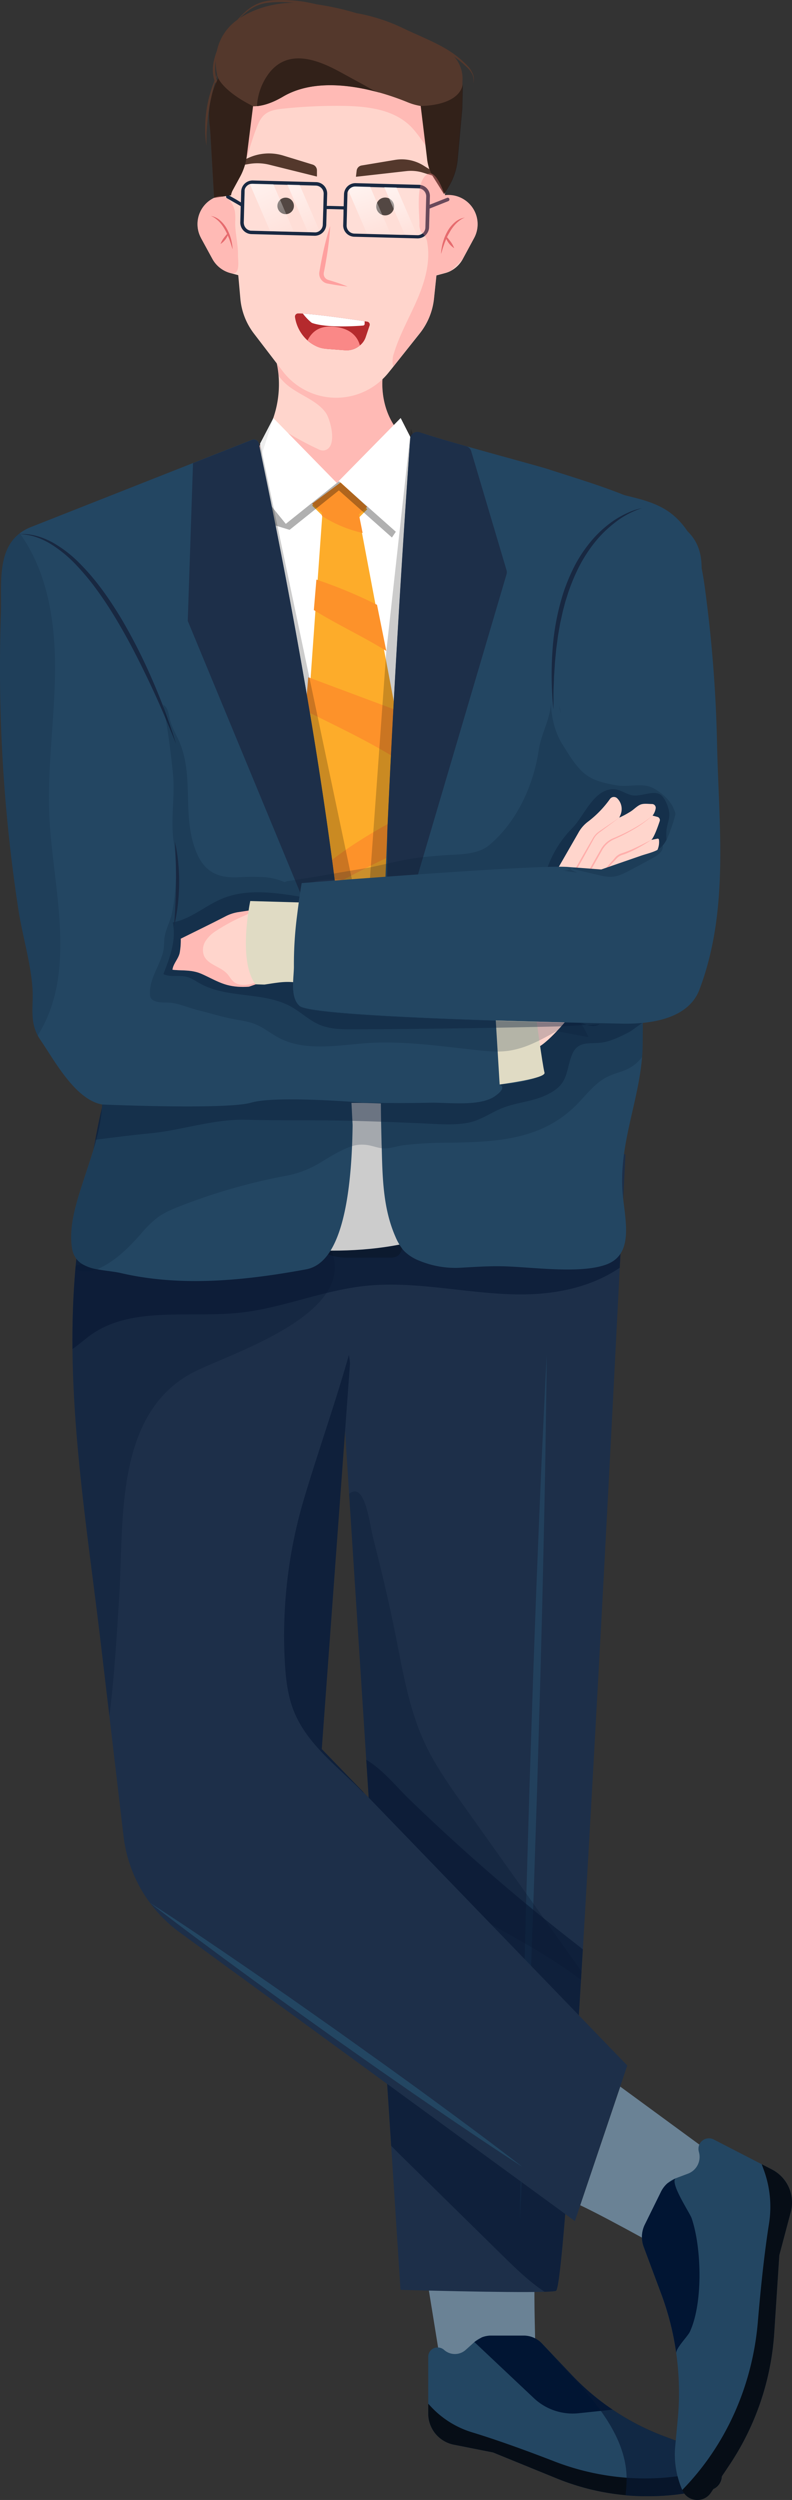 <svg xmlns="http://www.w3.org/2000/svg" xmlns:xlink="http://www.w3.org/1999/xlink" viewBox="0 0 479.48 1513.42"><rect x="0" y="0" width="479.48" height="1513.42" fill="#333333" stroke="none"/><defs><linearGradient id="a" x1="261.18" y1="110.87" x2="249.94" y2="147.67" gradientTransform="matrix(-1, 0, 0, 1, 479.48, 0)" gradientUnits="userSpaceOnUse"><stop offset="0" stop-color="#fff"/><stop offset="1" stop-color="#fff" stop-opacity="0"/></linearGradient><linearGradient id="b" x1="241.84" y1="111.7" x2="230.74" y2="148.09" xlink:href="#a"/><linearGradient id="c" x1="325.02" y1="104.94" x2="303.63" y2="149.14" xlink:href="#a"/><linearGradient id="d" x1="305.05" y1="106.61" x2="285.78" y2="146.44" xlink:href="#a"/></defs><path d="M324.48,1372.07c-2.11,2.62,0,60.39,0,60.39H267.06l-14.43-89.28Z" fill="#6a8295"/><path d="M259.25,1426.61v34.78A19.21,19.21,0,0,0,275,1480l23.49,4.65,38.44,15.68c.91.38,1.83.74,2.75,1.09l2.22.84,2.61.93,2.56.85,2.43.77c.92.28,1.84.55,2.77.81.75.21,1.5.43,2.27.62,1.86.51,3.74,1,5.63,1.38.85.2,1.68.37,2.53.55s1.66.34,2.5.49l.65.12,2.08.37q3,.49,6,.87l2.11.25,2.68.28,1.71.15c1.14.09,2.27.17,3.41.23l1.71.09c.86,0,1.73.08,2.6.1h.66c.49,0,1,0,1.48,0a146.18,146.18,0,0,0,21.09-1.21l6.46-.85,11.34-1.48A8.84,8.84,0,0,0,437,1499a8.42,8.42,0,0,0-2.05-5.49,46.09,46.09,0,0,0-9.79-8.69,47.17,47.17,0,0,0-9.45-4.8l-13.47-5.06a148.92,148.92,0,0,1-31.32-16.14,146.85,146.85,0,0,1-24.76-21l-14-14.82-4.12-4.37a14.7,14.7,0,0,0-4.07-3,15.15,15.15,0,0,0-6.91-1.66H297.32a15.14,15.14,0,0,0-5.64,1.09,14.36,14.36,0,0,0-4.5,2.78l-5.29,4.76a9.8,9.8,0,0,1-13,0,5.7,5.7,0,0,0-3.64-1.49H265A5.61,5.61,0,0,0,259.25,1426.61Z" fill="#234662"/><path d="M287.18,1417.8l15.55,14.66,20.62,19.44a34.24,34.24,0,0,0,27,9l13.35-1.4,7.17-.75a146.85,146.85,0,0,1-24.76-21l-14-14.82-4.12-4.37a14.7,14.7,0,0,0-4.07-3,15.15,15.15,0,0,0-6.91-1.66H297.32a15.14,15.14,0,0,0-5.64,1.09Z" fill="#011533"/><path d="M259.25,1455.15v6.24A19.21,19.21,0,0,0,275,1480l23.49,4.65,38.44,15.68c.91.38,1.83.74,2.75,1.09l2.22.84,2.61.93,2.56.85,2.43.77c.92.28,1.84.55,2.77.81.75.21,1.5.43,2.27.62,1.86.51,3.74,1,5.63,1.38.85.2,1.68.37,2.53.55s1.66.34,2.5.49l.65.12,2.08.37q3,.49,6,.87l2.11.25,2.68.28,1.71.15c1.14.09,2.27.17,3.41.23l1.71.09c.86,0,1.73.08,2.6.1h.66c.49,0,1,0,1.48,0a146.18,146.18,0,0,0,21.09-1.21l6.46-.85,11.34-1.48A8.84,8.84,0,0,0,437,1499a8.42,8.42,0,0,0-2.05-5.49c-1.09.34-2.16.67-3.23,1-2.53.74-5.08,1.41-7.63,2a147.83,147.83,0,0,1-44.74,3.44,152.69,152.69,0,0,1-43.7-9.87c-23.75-9.2-39.76-14.55-49.75-17.59a56.49,56.49,0,0,1-24.4-14.94Z" fill="#060d16"/><path d="M196.32,671.55l3,46.33,4.1,63.54,5.49,85.08v0l2.44,37.78,10.39,161,1.48,22.91,1.26,19.51,9.92,153.81,2.43,37.49,5.63,87.21s65.33,1.87,87.24,1.18c3.86-.13,6.37-.32,6.94-.63,1.31-.71,3.24-17.93,5.56-46.5,2.4-29.74,5.24-71.78,8.24-120.29q.66-10.5,1.3-21.37c.12-1.72.22-3.44.32-5.18.26-4.41.53-8.88.8-13.38,8.38-140.34,17.52-317.14,22.35-412.56.78-15.52,1.45-28.89,2-39.59.93-18.5,1.45-29.06,1.45-29.06L222.91,675.53Z" fill="#1d2f49"/><g opacity="0.76"><path d="M331,820.19l-.86,16.37-.77,16.38-1.54,32.76q-1.43,32.76-2.71,65.52c-.89,21.84-1.61,43.69-2.42,65.54l-2.16,65.54-1.91,65.55c-.55,21.85-1.19,43.7-1.65,65.56s-.95,43.71-1.36,65.56l-.49,32.79-.24,16.4-.16,16.4.86-16.38.77-16.38,1.55-32.76q1.42-32.76,2.71-65.52c.89-21.84,1.61-43.69,2.42-65.53l2.15-65.55,1.91-65.55c.55-21.85,1.18-43.7,1.64-65.56s1-43.7,1.36-65.56l.5-32.79.24-16.4Z" fill="#234662"/></g><path d="M149,280.05s24.73,78.3,52.85,79.36c38,1.41,80.49-71.92,62.12-82.65a7.58,7.58,0,0,0-1.25-.6c-30.72-11.74-31.73-38-31.18-46.59.11-1.75.28-2.76.28-2.76a264,264,0,0,0-30.47-15.34c-1-.41-2-.79-2.92-1.17a97.42,97.42,0,0,0-11.82-3.84c-12.7-3.12-22.31-1.43-19.14,12.88a1.42,1.42,0,0,0,0,.2h0q.07.3.12.6c.14.62.25,1.25.37,1.86.32,1.88.57,3.7.71,5.5a1.37,1.37,0,0,1,0,.19,62.57,62.57,0,0,1-4,27.5,75,75,0,0,1-11.53,20.09A49.55,49.55,0,0,1,149,280.05Z" fill="#ffd5cc"/><path d="M153.23,275.29a38.57,38.57,0,0,0,5.22,6.1c8.24,7.94,18.16,13.89,28,19.79,7,4.22,14.34,8.56,22.49,9.51a39.05,39.05,0,0,0,12.74-.81,62.29,62.29,0,0,0,36.45-23A39.88,39.88,0,0,0,264,276.76a7.58,7.58,0,0,0-1.25-.6c-30.72-11.74-31.73-38-31.18-46.59.11-1.75.28-2.76.28-2.76a264,264,0,0,0-30.47-15.34c-1-.41-2-.79-2.92-1.17l-2.35.66-.18.06q-2.65.76-5.29,1.59c-6.35,2-13.64,3.78-19.53,6.95a10.18,10.18,0,0,0-2.52,1.79c-.13.12-.61-.9-1-1.8q.07.3.12.6c.14.62.25,1.25.37,1.86.32,1.88.57,3.7.71,5.5a1.37,1.37,0,0,1,0,.19,30.92,30.92,0,0,0,2.86,3.31c7.38,7.67,19.84,10.57,25.66,19,2.78,4,7.45,21.3-1.24,22.7a6,6,0,0,1-3.36-.78,176.93,176.93,0,0,1-22.21-12.24,27.38,27.38,0,0,1-5.66-4.48A75,75,0,0,1,153.23,275.29Z" fill="#ff888a" opacity="0.35"/><path d="M43.88,816.67c.22,24.12,1.94,48.18,4.35,72.24,3.55,35.41,8.65,70.78,12.83,106.23L66.24,1039l8.53,72.4a84.28,84.28,0,0,0,33.77,58.23l125.85,91.94,107.8,78.75,5.85,4.28,3.24-9.61,24.19-71.84,4.29-12.74L350.43,1220l-53.25-55.16-74-76.62-3.26-3.38-25.15-26,14.1-192.25,3-41.4,3.38-45.94,4.47-60.92,1.85-25.19,1.05-14.34.23-3.21.58-7.83v-.24H63c-.17,0-.4.41-.66,1.17-.2.55-.42,1.29-.66,2.21-1,3.93-2.49,10.95-4,19.11-.37,2-.76,4.14-1.15,6.28-2.17,11.91-4.41,25.12-6,34.52-1.08,6.49-1.82,11.17-2,12.38q-1.38,9.45-2.32,18.87c-.14,1.42-.28,2.86-.41,4.29-.07.74-.13,1.47-.2,2.2C44.23,784.59,43.73,800.64,43.88,816.67Z" fill="#1d2f49"/><path d="M43.88,816.67c3.29-2.28,6.48-5,9.5-7.36C78.26,790.2,113.5,798,144.71,794.74c20-2.07,39.11-9,58.7-13.32,4-.87,7.91-1.63,11.9-2.23,1.69-.26,3.38-.48,5.09-.67,29.53-3.28,59.14,4,88.83,5,21.34.77,43.52-2.47,62.07-13.57,1.33-.79,2.63-1.62,3.9-2.47.78-15.52,1.45-28.89,2-39.59l-.23-.11c-10.67-5.07-22.9-5.29-34.7-5.53-40.78-.83-81.66-3-122.47-4q-10.25-.25-20.47-.39c-40.43-.52-80.76.51-120.87,5.55-9.59,1.21-19.42,2.72-27.9,7.32-1.08,6.49-1.82,11.17-2,12.38q-1.38,9.45-2.32,18.87c-.22,2.16-.42,4.33-.61,6.49C44.23,784.59,43.73,800.64,43.88,816.67Z" fill="#081a35" opacity="0.65"/><path d="M43.88,816.67c.22,24.12,1.94,48.18,4.35,72.24,3.55,35.41,8.65,70.78,12.83,106.23L66.24,1039c3-24.35,4.48-48.93,6-73.43C75,920,69.26,853.88,118.89,829.83c25-12.12,105-37.44,78.56-79-21.23-33.39-114.35,4.5-143.22,12.86-2.78.81-5.63,1.65-8.42,2.59-.07.74-.13,1.47-.2,2.2C44.23,784.59,43.73,800.64,43.88,816.67Z" fill="#081a35" opacity="0.3"/><path d="M165.5,253.09l38.42,39.3,38.65-39.33L251,269.61l9.07-6s70.56,452,19.08,477.57-117,12.66-117,12.66l-4.69-485.32Z" fill="#fff"/><polygon points="178.75 539.81 186.94 556.76 191.5 566.24 220.41 626.1 260.29 540.67 258.26 529.92 254.18 508.32 249.05 481.08 242 443.73 234.49 403.89 228.72 373.3 219.72 325.62 217.39 313.27 221.06 309.57 222.34 308.3 206.19 292.07 188.96 306.06 191.16 308.22 195.1 312.09 194.95 314.14 191.92 356.36 190.47 376.54 187.28 421.11 185.68 443.24 178.75 539.81" fill="#fdac2a"/><path d="M191.08,306.9l3.92,3.51-.16,1.88a76.56,76.56,0,0,0,24.7,10.35l-2.26-11.26L221,308l1.28-1.17-16.06-14.74-17.3,12.87Z" fill="#fd922a"/><path d="M190,369.3c14.14,8.81,29.54,15.9,43.86,24.75l-5.61-27.91a284.15,284.15,0,0,0-36.7-15.28Z" fill="#fd922a"/><path d="M184.91,430.24c21.48,10.69,43.21,20.8,63.15,34.24l-6.85-34.08L186.62,410Z" fill="#fd922a"/><path d="M185.58,533.92l4.52,8.63A603.12,603.12,0,0,1,257,509l-4-19.7C228.93,501.35,205.07,514.89,185.58,533.92Z" fill="#fd922a"/><g opacity="0.31"><polygon points="173.03 317.13 203.92 292.39 205.22 291.35 206.44 292.45 239.64 321.91 237.28 325.4 220.04 310.1 205.16 296.87 190 309.01 175.32 320.76 161.5 316.53 158.67 299.45 173.03 317.13"/></g><g opacity="0.2"><path d="M248.79,259.37,233.9,394.05,221.17,570.9,157.46,268.53,125.58,448.25q19.7,97.93,39.4,195.87,6.65,33,13.28,66c4.63,23,2.41,51.38,32.65,51.25L236,761.3a8.25,8.25,0,0,0,4.75-1,7.63,7.63,0,0,0,2.43-3.54c4.53-10.79,5-22.8,5-34.5q.06-18.39-1-36.74c-.82-14.28-1.72-24.54,7.58-35.32,4-4.6,19.37-18.53,19.3-25l-3.4-300.32Z"/></g><path d="M230.53,648.22q-.06,14.89.17,29.79.12,6.54.29,13.07c0,1.25.07,2.5.11,3.76.47,18.22.82,36.73,8.24,53.7a33.71,33.71,0,0,0,4.29,7.56,15.71,15.71,0,0,0,1.42,1.61,26.9,26.9,0,0,0,9,5.57,56.82,56.82,0,0,0,24.75,4.17c8.34-.45,15.79-1,24.2-.89,17.57.17,47.89,5,64.24-1.12,17.2-6.48,10.85-28,9.66-43.75-2.17-28.72,9.64-54.42,11.82-81.83.18-2.25.29-4.52.33-6.79.12-8,.09-15.79.21-23.53.21-16.23,1-32.18,4.85-49,.07-.28.13-.58.2-.86s.1-.4.15-.6a8.16,8.16,0,0,1,.26-1,24,24,0,0,1,.56-2.37.64.64,0,0,1,0-.09c1.85-7.25,3.9-14.42,5.77-21.66.33-1.25.65-2.49.93-3.67.21-.8.41-1.59.58-2.35.05-.17.09-.35.13-.52,3.49-14.22,10.66-26.21,13.36-40.55A475.42,475.42,0,0,0,423,429.72c1.37-21.48-1.79-42.44-.07-63.72,1.4-17.49,6.32-34.26-9.33-46.71-22.07-17.57-55.4-26.64-81.82-35.29-4-1.33-26.59-7.4-47.18-13.21-10.85-3.06-21.14-6-27.87-8.22a6.55,6.55,0,0,0-8.55,5.77c-1.2,17-3.95,56.86-6.93,106.84-1.13,19-2.29,39.37-3.41,60.55q-1.77,33.47-3.29,66.95-1.92,43-3.07,85.95-.47,18.43-.72,36.85Q230.57,636.85,230.53,648.22Z" fill="#234662"/><path d="M234.15,593.48l1.28-4.35,71.23-241.49a4.38,4.38,0,0,0,0-2.46l-21.41-72.1a4.38,4.38,0,0,0-3-2.94c-11.5-3.25-22.13-6.37-28.2-8.45a4.33,4.33,0,0,0-5.71,3.8c-1.08,15.09-4,56.68-7.15,109.7-1.12,18.95-2.29,39.36-3.4,60.54q-1.77,33.48-3.29,66.95c-.16,41.4-.29,74.63-.34,86.3C234.16,591.91,234.15,593.48,234.15,593.48Z" fill="#1d2f49"/><path d="M.37,431.23q.29,10.17.78,20.31a964,964,0,0,0,10,99.17c2.39,15.56,7.39,31.71,8.5,47.35.73,10.41-1.8,19.45,3.19,28.81a26.93,26.93,0,0,0,1.51,2.51C30,637.6,37.5,651,46.69,659.86c4.54,4.38,9.47,7.66,14.78,8.7l.34.05c0,.75-.07,1.48-.12,2.23a101.06,101.06,0,0,1-3.37,19c-.56,2.14-1.18,4.28-1.82,6.39-1.68,5.53-3.54,11-5.3,16.4-4.24,13.12-9.87,29-7.58,43a14.07,14.07,0,0,0,2.6,6.41,12.77,12.77,0,0,0,3.36,3.08,25.83,25.83,0,0,0,9.35,3.3c4.78.92,10,1.27,14.51,2.32,36.43,8.43,75.32,4.45,112-2.34,5.14-1,9.49-4,13.12-9,.51-.7,1-1.44,1.49-2.22.14-.22.27-.43.4-.66.43-.7.84-1.44,1.24-2.21,4.5-8.63,7.61-20.89,9.51-36.17.92-7.39,1.56-15.48,1.93-24.2.06-1.44.11-2.88.16-4.36.08-2.76.15-5.6.18-8.49l-.13-2.56-.23-4.41-.33-6.47h.8c3.23,0,6.55,0,9.94.12,2.33.06,4.7.13,7.09.22,5.36.18,10.84.43,16.39.64,17,.65,34.61,1,50.63-1.34a108.61,108.61,0,0,0,13.5-2.8l-.53-8.73,0-.39-1.1-18.15-.08-1.28L308.53,622l-.22-3.77,0-.27-.42-6.9-.32-5.35L297,605l-23.18-1.53-29-1.9-12.63-.82-1.06-.07-14.13-.9c-2.48-.16-5.12-.2-7.83-.24l-.71-13.81-.14-2.6c-1.51-15.4-3.32-31.4-5.39-47.88-.1-.74-.19-1.49-.28-2.23l-.09-.66-.48-3.78c-.35-2.68-.7-5.38-1.06-8.08-3.82-28.64-8.36-58.53-13.44-89-.26-1.51-.51-3-.77-4.54q-.54-3.29-1.11-6.58c-.55-3.26-1.12-6.53-1.68-9.8q-3.51-20.28-7.3-40.72-4-21.85-8.33-43.69l-1.59-8.09c-.76-3.83-1.53-7.67-2.29-11.49h0q-2.44-12.15-4.94-24.19-.68-3.3-1.36-6.59l-.45-2.16c-.09-.45-.19-.89-.28-1.34l-.39-1.86-.09-.41c-.1-.52-.21-1-.32-1.54a4.1,4.1,0,0,0-.16-.53,2.73,2.73,0,0,0-.25-.48,2.53,2.53,0,0,0-.31-.42l-.19-.19-.19-.17a3.3,3.3,0,0,0-.9-.5h0a4.07,4.07,0,0,0-.5-.13,3.18,3.18,0,0,0-1.66.17l-35.68,14.07L18.89,319A28.47,28.47,0,0,0,12,322.82C-2.09,333.54,1.14,354.56.56,371.57Q-.46,401.39.37,431.23Z" fill="#234662"/><path d="M43.62,755.59a14.07,14.07,0,0,0,2.6,6.41c-.21,2.16-.42,4.33-.61,6.5a18.79,18.79,0,0,0,13.32-.12c10.69-4.75,18.8-12.84,26.4-21.45A65.45,65.45,0,0,1,95.45,737c4.11-3,8.86-5,13.59-6.83a356.56,356.56,0,0,1,63-18.17,61,61,0,0,0,21.58-8c5.92-3.56,12.82-8,19.47-10.13a19.28,19.28,0,0,1,3.11-.74,22.34,22.34,0,0,1,5.42-.06c3.57.36,7.33,2.06,10.84,2.15,3.78.1,8-1.42,11.75-1.93a229,229,0,0,1,27-1.51c28.4-.41,56.29-1.4,77.61-22.76,6.09-6.1,11.32-13.47,19.08-17.24,4-1.95,8.46-2.81,12.43-4.81a23.74,23.74,0,0,0,8.39-7.12c.18-2.25.29-4.52.33-6.79.08-4.74.09-9.4.11-14,0-.9,0-1.81,0-2.72,0-2.26.05-4.53.08-6.78l-.93-.36c-5.53-1.86-11.56-.89-17.32.1a158.92,158.92,0,0,0-19.09,4.1A59.36,59.36,0,0,0,340.52,618c-5.95,3.22-11.15,7.65-16.78,11.4-.49.33-1,.65-1.46,1l7.38,19c-3.81,3.59-12.55,5.44-19.09,6.37-4.57.64-8.08.82-8.08.82s5,1.52-2.79,7c-9.21,6.5-28.61,3.74-39.38,4q-18.39.39-36.82,0l-4-.07s-52.46-4.41-67.37,0c-14.18,4.19-83,1.45-89.8,1.16l-.54,0c0,.75-.06,1.48-.12,2.23-1,3.93-2.49,10.95-4,19.11-.37,2-.76,4.14-1.15,6.28-1.68,5.53-3.54,11-5.29,16.4C47,725.75,41.33,741.61,43.62,755.59Z" fill="#081a35" opacity="0.2"/><g opacity="0.07"><polygon points="165.5 253.09 157.47 268.53 157.96 276.72 165.5 253.09"/></g><path d="M351.28,1335c9.21,4.32,25.13,12.89,37.37,19.6,9.61,5.27,17,9.4,17,9.4l11.74-23.84,16.76-34-10.69-7.83-47.95-35.15Z" fill="#6a8295"/><path d="M389.72,1360.25l10.59,28.37a172,172,0,0,1,10,76l-1.21,12.85-.32,3.39a53.61,53.61,0,0,0,4.22,26.47,10.49,10.49,0,0,0,1.32,2.24,9.87,9.87,0,0,0,16.05-.62l11.21-16.72a162.89,162.89,0,0,0,27.13-80l3.06-47,6.93-26.12a22.43,22.43,0,0,0-11.21-25.68L432,1295.14a6.32,6.32,0,0,0-9.15,5.71,6.71,6.71,0,0,0,.26,1.85,10.84,10.84,0,0,1-6.49,13.13l-7.48,2.82a16,16,0,0,0-5.07,3.07,16.35,16.35,0,0,0-3.91,5.12l-9.79,19.87A17.1,17.1,0,0,0,389.72,1360.25Z" fill="#234662"/><path d="M409.15,1318.65c-4,2.43,8.48,21,9.55,24.16,6.1,17.77,7,51.46-1.06,68.8-1.26,2.72-8.64,10.05-8.23,13a170.38,170.38,0,0,0-9.11-36l-10.58-28.37a17.1,17.1,0,0,1,.67-13.54l9.79-19.88a16.69,16.69,0,0,1,3.91-5.11Z" fill="#011533"/><path d="M461.14,1310.15l6.37,3.29a22.44,22.44,0,0,1,11.21,25.69l-6.92,26.11-3.07,47a162.89,162.89,0,0,1-27.13,80L430.39,1509a9.9,9.9,0,0,1-17.37-1.61c.88-.92,1.75-1.83,2.61-2.75,25.1-26.9,40.08-62.06,43.18-99.12,2.41-28.78,4.89-47.72,6.75-59.38a64.79,64.79,0,0,0-3.13-32.45Z" fill="#060d16"/><path d="M210.5,585.8a3.09,3.09,0,0,1-2.15-2.63c-9.11-93-29.29-208.23-51.65-314.6a3.09,3.09,0,0,0-4.17-2.25l-35.68,14.07-3.18,95.48,86.81,209.78Z" fill="#1d2f49"/><path d="M106.64,450.48a362.88,362.88,0,0,0-14.47-39,332.11,332.11,0,0,0-18.82-37.11C66.18,362.53,58.2,351,48.28,341.1a73.52,73.52,0,0,0-16.57-12.77c-6.14-3.3-13.1-5.48-20-5a35.36,35.36,0,0,1,10.12,1.81A44.54,44.54,0,0,1,31,329.51a77.8,77.8,0,0,1,15.69,13.11,150.8,150.8,0,0,1,13,15.94c4,5.59,7.73,11.37,11.24,17.29s6.86,11.94,10,18,6.23,12.3,9.19,18.53S96,425,98.7,431.32,104.09,444.05,106.64,450.48Z" fill="#182841"/><path d="M57.65,690l.68-.11c10.41-1.3,21.47-2.76,32.2-3.76,19.58-1.85,38.52-8.77,58.34-8.26,21.46.57,43,.08,64.44.65l9.37.27c10.48.32,21.72.76,32.49,1.23,9.09.4,18.3,1.32,27.35-.17,8.82-1.44,15.29-7,23.59-9.82,10.35-3.47,20.37-3.53,29.87-10.14,8-5.59,7-13.27,10.34-21.46,3.83-9.38,12-5.82,19.78-7.58,5.18-1.17,10-3.58,14.7-6,1.59-.83,5.14-3.66,8.33-5.74,2-1.31,3.92-2.32,5.07-2.32l-5.05-.4-37.25-2.94h0l-5.16-.41L321.8,629.15l.48,1.22,7.38,19c-3.81,3.59-12.55,5.44-19.09,6.37-4.57.64-8.08.82-8.08.82s5,1.52-2.79,7c-9.21,6.5-28.61,3.74-39.38,4q-18.39.39-36.82,0l-4-.07s-52.46-4.41-67.37,0c-14.18,4.19-83,1.45-89.8,1.16l-.54,0c0,.75-.06,1.48-.12,2.23C60.64,674.77,59.2,681.79,57.65,690Z" fill="#081a35" opacity="0.36"/><path d="M346.73,613s-13.68,17.71-21.68,21.35-1.9-31.41-1.9-31.41Z" fill="#ffd5cc"/><path d="M299.7,610.46l2.79,46.06c11.31-1.57,28-4.38,27.16-7.19-1.21-4.24-5.58-37-5.58-37Z" fill="#e0dbc4"/><path d="M90.8,602a4.8,4.8,0,0,0,.46,2.09,4.25,4.25,0,0,0,2,1.74c2.72,1.29,5.88,1,8.89,1.13l.89.06c5.71.54,11.28,3.17,16.84,4.52,7.4,1.81,14.58,4.14,22.11,5.5,4.38.8,8.83,1.44,12.94,3.15a41.2,41.2,0,0,1,5.86,3.13l.09.06c2.6,1.62,5.13,3.38,7.83,4.83,17.38,9.33,39.8,3.65,58.5,3,1.15,0,2.3-.07,3.45-.08,13.13-.18,26.22,1,39.3,2.48,6.12.68,12.24,1.41,18.36,2.08,3.17.34,6.36.67,9.55.81,1.13,0,2.27.08,3.41.07a48.09,48.09,0,0,0,6.34-.41c.59-.08,1.17-.17,1.75-.28a56.19,56.19,0,0,0,12.29-3.79l1.1-.48c1.26-.56,2.5-1.15,3.74-1.76,3.51-1.75,6.95-3.67,10.35-5.59l.18,0,19.21,3.6a48.52,48.52,0,0,0-3.85-7.27q-.37-.6-.78-1.2l-10-.24-3-.07-1.26,0h0l-12.38-.33-3.75-.1-12.88-.38-8.15-.26-2.69-.08c-7.87-.26-15.75-.53-23.48-.83-15.32-.6-30.06-1.27-43.11-2l-5.17-.32c-3.9-.24-7.63-.49-11.14-.75l-1.82-.14c-17.37-1.33-29.22-2.88-31.32-4.66-3.14-2.68-4-7.23-4-11.94,0-.72,0-1.44,0-2.16,0-.17,0-.34,0-.5.1-3,.37-5.84.43-8.23,0-.53,0-1,0-1.51,0-1.81,0-3.58,0-5.34a245.63,245.63,0,0,1,2-25.63c.1-.79.18-1.55.26-2.31,0,0,0,0,0,0,.19-1.83.35-3.57.58-5.21.08-.59.17-1.16.28-1.72.06-.3.11-.58.18-.87,0,0,0,0,0,0a17.85,17.85,0,0,1,.77-2.63,11,11,0,0,1,4.37-5.58,13.9,13.9,0,0,1,2.64-1.37h0a21.41,21.41,0,0,1,3-.94,41.45,41.45,0,0,1,10.5-.77c1.08,0,2.16.06,3.23.1l2.15.07.78,0h0c1.44,0,2.89.09,4.34.12h0q5.38.13,10.78.14,4.67,0,9.34-.06h1.14c3.3-.06,6.61-.16,9.91-.3,2.57-.11,5.21-.06,7.84,0,2.22,0,4.43,0,6.58-.08l.5,0c4.62-.31,9.2-2,13.78-3.08.6-.15,1.19-.28,1.79-.39a142,142,0,0,1,16.66-2.07l.51,0,1.42-.08c14.29-.79,28.69.23,43,1.41l8.19.68a76.51,76.51,0,0,0,8.15.36h0c1.09,0,2.18-.12,3.25-.26.54-.07,1.07-.16,1.61-.28h0l.26-.05h0a19.69,19.69,0,0,0,2.25-.61,24,24,0,0,0,3.68-1.61c2-1,3.92-2.27,5.88-3.38h0a24.27,24.27,0,0,1,8-3.27,24.82,24.82,0,0,1,6-.14h0a49.56,49.56,0,0,0,7.4.28,21.7,21.7,0,0,0,3.76-.62h0a16.15,16.15,0,0,0,1.82-.6h0a17.37,17.37,0,0,0,6.92-4.68,19.21,19.21,0,0,0,3.14-4.67c2.95-6.12,3.71-11.82,2.38-16.92h0c-1.41-5.46-5.2-10.24-11.24-14.13a18.07,18.07,0,0,0-4.64-2.29c-6.16-1.82-13.1.45-19.49-.66-6.74-1.17-14-2.57-19.49-7s-9.76-11.83-13.52-17.77c-4.76-7.51-6.93-17.29-7-26.08.11,9.72-5.95,19.6-7.36,29.32-3.12,21.46-13.33,43.85-30.19,57.85a19.25,19.25,0,0,1-5.23,3c-5.47,2.19-12.05,2.46-18.05,2.76-1.59.08-3.14.16-4.62.28-4,.32-8,.64-12,1.09h-.06q-3,.33-6,.79c-5.26.81-10.46,2-15.66,3.14l-.78.18c-3.05.68-6.1,1.36-9.16,2l-2.42.45c-.86.16-1.72.3-2.58.44-2.53.41-5.05.83-7.58,1.26l-9.8,1.68c-4.44.78-8.89,1.55-13.35,2.28q-4.72.79-9.48,1.51l-.78.12-3.76.55a4.67,4.67,0,0,0-2.26.78A37.61,37.61,0,0,0,160,531a152.49,152.49,0,0,0-16.7.12l-1,0c-11.39.17-18.9-4.15-23.44-15.28-9.16-22.48-.77-46-10.8-68-1.9-4.18-4.27-8.22-5.3-12.7-.72-3.16-1.1-7-4-8.51.12.63.24,1.25.35,1.88v0c.41,2.1.78,4.22,1.14,6.34h0c1.91,11.14,3.34,22.39,4.46,33.58,1.38,13.67-1.61,27.52.45,41.27a126.39,126.39,0,0,1-1,42.81c-.94,4.8-3.4,9.19-4.37,13.91-.69,3.39-.2,6.65-1.09,10.05C96.46,585.14,90.3,592.62,90.8,602ZM361,528.17l1.89.14h0l1.81.13,3.91.29c-1.28-.15-2.55-.28-3.83-.38l-1.31-.08h0C362.6,528.21,361.79,528.18,361,528.17Z" fill="#081a35" opacity="0.2"/><path d="M388.63,530.2l-6.86-.51a30.74,30.74,0,0,0,3.32-.27A34.52,34.52,0,0,1,388.63,530.2Z" fill="#081a35" opacity="0.2"/><path d="M339.61,431.71a21,21,0,0,1-1.19-4.77C338.85,428.51,339.25,430.1,339.61,431.71Z" fill="#081a35" opacity="0.2"/><path d="M98.91,589.69c4.28,2.07,9.46.48,14.06,1.65,3,.75,5.49,2.58,8.16,4.06,16.71,9.29,38.52,4.75,55.21,14.08,6,3.36,11,8.38,17.4,11s13.54,2.68,20.47,2.65q63.18-.27,126.36-1.83l14.79-.88a25.08,25.08,0,0,1-3.09-1.27c-45-1-103.88-2.86-139.52-5.58-17.37-1.33-29.22-2.88-31.32-4.66-6.05-5.17-3.45-17.31-3.53-24.07a229.12,229.12,0,0,1,2-31.24q.66-5.42,1.44-10.84c-15.62-2.51-32.11-4.8-46.71,1.2-10.34,4.25-19.09,12.46-30.08,14.47C106.88,569,102.85,579.69,98.91,589.69Z" fill="#081a35" opacity="0.36"/><path d="M104.43,587.06c4.81.53,8.88.14,13.32,1.13a23,23,0,0,1,2.57.7c.65.24,1.31.49,2,.8,5.11,2.27,10,5.2,15.36,6.61a34.75,34.75,0,0,0,5.9,1,45.29,45.29,0,0,0,7.18,0l3.91-1.36,0-.93.84-44.55-1.59.25-3.44.53-6.17.94a24.91,24.91,0,0,0-7.64,2.49c-8.93,4.62-18,9-26.95,13.46l-.27.14a42.62,42.62,0,0,1-.66,8.62C108,580.49,104.79,583.54,104.43,587.06Z" fill="#ffd5cc"/><path d="M154.11,595.1c.18.27.36.53.55.79l4.68.13.92,0c2.85-.45,5.69-.91,8.54-1.25,7.43-.87,12.64,0,19.16,2.05l2.65.08-3.1-50.41-30.09-.86-5.91-.17s-.48,2.19-1,5.7c-.09.62-.19,1.28-.29,2C148.63,564.23,147,584.45,154.11,595.1Z" fill="#e0dbc4"/><path d="M369.57,524.23a127.55,127.55,0,0,0,23.2-.71c2.89-.36,6-.9,8.07-2.9,4.62-4.35,1.92-12,2.68-18.29.4-3.31,1.86-6.5,1.68-9.83s-2.58-9.87-5.69-11.64c-4.52-2.57-12,1.86-17.46.45-3.87-1-7.16-3.74-11.28-3.55-11.62.51-17.2,16.4-24.37,23.63A64.82,64.82,0,0,0,331,526.54a128.35,128.35,0,0,0,51.68-1.16Z" fill="#081a35" opacity="0.36"/><path d="M121.72,144.17l6.85,12.56a17.65,17.65,0,0,0,11,8.61l4.67,1.25.22,2.38,1.05,11.85a40.68,40.68,0,0,0,8.19,21.08l14.12,18.45,3.42,4.48a40.65,40.65,0,0,0,64.13.57l1.62-2,1.16-1.45,16-20.13a40.7,40.7,0,0,0,8.59-20.95l.78-7.41v0l.71-6.72,5-1.35a17.05,17.05,0,0,0,2.88-1,14.13,14.13,0,0,0,1.39-.73h0a17.7,17.7,0,0,0,6.3-6.19h0c.13-.21.25-.41.36-.63L287,144.17a17.67,17.67,0,0,0-17.65-26l.06-.59,0-.2c0-.25.06-.52.08-.78a42.69,42.69,0,0,0-.06-7.75l-2.85-27.38A40.63,40.63,0,0,0,226.18,45H180.07a40.66,40.66,0,0,0-40.66,40.65V111.3c0,1.2.06,2.41.16,3.62l.3,3.31a14.1,14.1,0,0,0-2.13-.17,15.94,15.94,0,0,0-2.59.11,17.43,17.43,0,0,0-5.52,1.58h0a17.64,17.64,0,0,0-7.89,24.42Z" fill="#ffd5cc"/><path d="M155.24,77.6c1.18-3,2.51-6.15,5-8.25,3-2.55,7.19-3.15,11.12-3.57a309.12,309.12,0,0,1,36-1.68c14.57.18,30.41,1.94,40.9,12.06,7.83,7.56,12.08,19.28,22.09,23.56a3.61,3.61,0,0,0,2.44.36,3.54,3.54,0,0,0,1.8-1.76c3.91-6.79,2.23-15.28.32-22.88-2.32-9.24-5-18.81-11.35-25.93-5.61-6.31-13.54-10-21.44-13a172.77,172.77,0,0,0-56.91-11c-9.75-.22-19.92.5-28.43,5.27-11.07,6.2-17.68,18.51-19.91,31S136.19,87.1,138,99.66c1.12,7.8,6,11.68,8.89,3.4C149.82,94.61,152,86,155.24,77.6Z" fill="#ff888a" opacity="0.35"/><path d="M126.68,73.07c0,1,.12,1.89.23,2.83.17,1.5.36,3,.44,4.53l2.26,39.32h0l2.76-.41,2.45-.37h0l2.09-.31,1.85-.27,1.07-.16a9.27,9.27,0,0,1,1-3l4.45-8.17c.29-.53.56-1.07.83-1.61s.45-1,.65-1.45c.42-1,.8-2,1.13-3,.05-.15.1-.3.14-.45l.06-.18c.08-.25.15-.5.22-.75,0,0,0,0,0,0l.18-.67,0-.1c.1-.36.18-.72.26-1.08s.21-.93.29-1.4c0-.1,0-.19.05-.28a1.19,1.19,0,0,0,.05-.32,0,0,0,0,0,0,0,0,0,0,0,0,0,0c.05-.28.09-.56.13-.84s.07-.44.1-.66l3.75-29.93c.76,0,1.54,0,2.33-.1l.31,0c.47,0,.94-.11,1.43-.19l1.12-.21c.38-.08.77-.16,1.16-.26.82-.2,1.66-.45,2.52-.73l.8-.28a42.77,42.77,0,0,0,4.47-1.89c.35-.17.7-.34,1.05-.53.7-.36,1.42-.75,2.15-1.16l.75-.43c.54-.32,1.09-.63,1.63-.92s1.11-.58,1.67-.85l1.45-.67,1.11-.46c.41-.17.83-.34,1.25-.49.91-.35,1.84-.66,2.77-.94l.65-.2c.9-.27,1.81-.51,2.72-.73l.81-.19c1.14-.25,2.29-.47,3.44-.66s2.46-.35,3.7-.48,2.49-.22,3.74-.28c11.66-.56,23.51,1.62,33.29,4.31l.15,0a156.92,156.92,0,0,1,17.41,6,36.19,36.19,0,0,0,7.67,2.16l2.92,24h0l1,8.48h0c0,.37.1.73.16,1.1s.12.73.2,1.09.21,1,.35,1.48.19.71.29,1.06a.16.16,0,0,0,0,.09c.09.29.18.59.28.87a2.25,2.25,0,0,0,.08.24,17.74,17.74,0,0,0,.66,1.71c.11.28.23.55.35.83h0l.79,1.25,7,11.16,0-.08h0l.36-.59.15-.24h0l.47-.79,1.73-2.87c.16-.27.31-.53.45-.8a1.71,1.71,0,0,0,.13-.23c.16-.27.3-.54.44-.81s.37-.69.54-1a40.15,40.15,0,0,0,1.7-4c.3-.86.58-1.74.83-2.62.08-.27.15-.54.22-.82s.21-.84.3-1.26.14-.65.2-1c.13-.64.24-1.29.33-1.94,0-.28.08-.56.11-.84s.09-.73.12-1.09l2.67-29.42c.07-.84.13-1.67.14-2.51l.3-13.69.07-3a19.71,19.71,0,0,0-5-13.57,56.22,56.22,0,0,1,7.26,6A14.45,14.45,0,0,1,285.91,45a7.53,7.53,0,0,1,.37,5.65,7.46,7.46,0,0,0,0-5.79,15.1,15.1,0,0,0-3.23-5,57.88,57.88,0,0,0-9-7.69c-6.51-4.52-13.78-7.69-20.9-10.93-3.6-1.57-7.12-3.2-10.68-4.9a105.59,105.59,0,0,0-11-4.38,115.45,115.45,0,0,0-11.37-3.17c-1.4-.29-2.81-.56-4.22-.8a165.3,165.3,0,0,0-24-5.34C189.05,2,186.19,1.39,183.3.93A95.75,95.75,0,0,0,171.58,0c-3.91,0-7.86,0-11.75.94a25.48,25.48,0,0,0-10.45,5.43A59.4,59.4,0,0,0,143.7,12a30.71,30.71,0,0,0-12.39,18.77,44.33,44.33,0,0,0-1.77,5.77,23.34,23.34,0,0,0-.22,10.29,17.4,17.4,0,0,0,.58,2c.11.31.22.61.35.91s.25.57.39.85h0c0,.1-.09.2-.13.31s-.08.19-.11.28l-.24.59c-.16.39-.32.79-.46,1.18s-.29.79-.43,1.18a.24.24,0,0,0,0,.08c-.13.39-.26.79-.38,1.18s-.17.53-.24.79-.18.62-.27.94-.21.77-.3,1.16l-.12.5c0,.15-.07.29-.11.44s-.06.26-.08.39l0,.15,0,.12,0,.13c0,.12,0,.24-.08.36a.77.77,0,0,1,0,.15h0a.14.14,0,0,0,0,.06s0,0,0,.06,0,.09,0,.13c-.06.28-.11.57-.16.85s-.12.7-.17,1.05-.12.81-.17,1.22l-.09.7-.12,1.19c0,.31-.06.62-.08.94l0,.5v0l0,.46c0,.18,0,.35,0,.53v.16c0,.19,0,.38,0,.57C126.58,70.36,126.6,71.72,126.68,73.07Zm5.48-25.69-.15.32c-.2.41-.39.84-.59,1.26l0,0h0c-.17-.46-.33-.94-.46-1.41-.06-.23-.12-.46-.17-.69a2.8,2.8,0,0,1-.06-.28,26,26,0,0,1-.1-9.79.31.31,0,0,1,0-.09,32.53,32.53,0,0,0,.87,8.62h0a2.08,2.08,0,0,1,.07.26h0c0,.12.05.18.05.18S131.78,46.36,132.16,47.38ZM177.89,1.7a61.15,61.15,0,0,0-13.65,1.48A57.07,57.07,0,0,0,145,11.09a52.62,52.62,0,0,1,4.8-4.18A24.81,24.81,0,0,1,160.06,2a55.69,55.69,0,0,1,11.49-.71C173.67,1.33,175.79,1.48,177.89,1.7Zm56.16,12.41c-1.73-.65-3.48-1.3-5.25-1.93.78.27,1.56.51,2.33.8C232.11,13.34,233.08,13.73,234.05,14.11Z" fill="#54382c"/><path d="M189.33,99.65,171.56,94.2a29.84,29.84,0,0,0-21.06,1.34l-12.41,5.62a.15.15,0,0,0,.09.29l12.56-2.18a30,30,0,0,1,12.29.45l28.66,7.13a.15.15,0,0,0,.19-.14l0-3.51A3.68,3.68,0,0,0,189.33,99.65Z" fill="#54382c"/><path d="M218.91,100.18l20.22-3.38a24.85,24.85,0,0,1,17.26,3.43l13.16,8.2a.15.15,0,0,1-.13.27l-13.17-4.12a24.8,24.8,0,0,0-10.2-1L215.66,107a.15.15,0,0,1-.16-.17l.42-3.53A3.6,3.6,0,0,1,218.91,100.18Z" fill="#54382c"/><circle cx="233.18" cy="124.99" r="5.41" fill="#261712"/><path d="M167.94,124.6a5,5,0,1,0,5-4.95A5,5,0,0,0,167.94,124.6Z" fill="#261712"/><path d="M199.88,136.87c-1.31,3.86-2.35,7.76-3.29,11.68s-1.74,7.87-2.5,11.83l-.52,3c-.09.54-.18.91-.26,1.57a6,6,0,0,0,1.93,5.18,6,6,0,0,0,3.25,1.56c4,.75,7.95,1.4,12,1.78-3.78-1.53-7.62-2.78-11.48-3.93a4.64,4.64,0,0,1-1.15-.47,3.81,3.81,0,0,1-.89-.71,3.71,3.71,0,0,1-.95-2,4,4,0,0,1,0-1.09c0-.34.18-.95.26-1.4l.58-3c.71-4,1.38-7.94,1.89-11.94S199.72,140.94,199.88,136.87Z" fill="#ff888a" opacity="0.68"/><path d="M133.44,133.59a18.8,18.8,0,0,1,4,5.08,27.82,27.82,0,0,1,1.38,2.92c.39,1,.71,2,1,3s.48,2.09.67,3.13.26,2.12.33,3.17c-.36-1-.64-2-.95-3l-1-3c-.32-.8-.64-1.6-1-2.39-.05.12-.08.25-.13.36a11.76,11.76,0,0,1-4.25,4.86,14.68,14.68,0,0,1,2.09-3.75c.42-.56.85-1.11,1.3-1.64l.6-.72a23.77,23.77,0,0,0-1.2-2.36,23.11,23.11,0,0,0-3.57-5,17.79,17.79,0,0,0-2.32-2,10.86,10.86,0,0,0-2.73-1.52A11.15,11.15,0,0,1,133.44,133.59Z" fill="#d95c60"/><path d="M275.1,134.8a20.28,20.28,0,0,0-4.38,5.55,29.77,29.77,0,0,0-1.51,3.18c-.43,1.09-.77,2.22-1.11,3.33s-.52,2.27-.73,3.41-.29,2.31-.36,3.47c.39-1.1.69-2.21,1-3.3l1.11-3.24c.35-.88.7-1.75,1.07-2.62,0,.13.08.27.14.4a12.19,12.19,0,0,0,1.21,2,12.41,12.41,0,0,0,3.43,3.26,15.79,15.79,0,0,0-2.28-4.09c-.46-.61-.93-1.22-1.42-1.79l-.66-.78A27.15,27.15,0,0,1,272,141a25,25,0,0,1,3.9-5.44,19.66,19.66,0,0,1,2.53-2.2,11.71,11.71,0,0,1,3-1.65A12.21,12.21,0,0,0,275.1,134.8Z" fill="#d95c60"/><polygon points="207.96 124.05 207.96 124.87 207.99 124.05 207.96 124.05" fill="#fff" opacity="0.21"/><path d="M207.73,136.27a6.36,6.36,0,0,0,.23,1.92V127.71Z" fill="#182841"/><path d="M137.39,120l5.63,3.22,2.71,1.56-.26,9.81a7,7,0,0,0,6.77,7.14l38.16,1h.18a7,7,0,0,0,6.95-6.77l.26-9.39,1.76,0,8.41.23h0l0,.82v10.48a6.92,6.92,0,0,0,6.54,5.22l38.16,1a.55.55,0,0,0,.18,0,6.92,6.92,0,0,0,4.39-1.57h0a6.4,6.4,0,0,0,1.16-1.22,6.92,6.92,0,0,0,1.39-4l.3-11.27,11.35-4.51a1.07,1.07,0,0,0,.59-1.38,1,1,0,0,0-1.37-.6l-10.52,4.16.14-5.15A6.79,6.79,0,0,0,258.4,114l0,0a6.73,6.73,0,0,0-3.7-2h0a5.55,5.55,0,0,0-1.15-.13l-38.16-1a6.94,6.94,0,0,0-7.13,6.77l-.2,7.24H208l-8.41-.23-1.72,0,.2-7.25a7,7,0,0,0-1.9-5,6.86,6.86,0,0,0-4.87-2.15l-38.16-1a6.93,6.93,0,0,0-7.14,6.77l-.16,6.52L143,120.8l-4.21-2.4h0l-.35-.19a.89.89,0,0,0-.46-.13h-.11a1,1,0,0,0-.88.51l-.05.08h0A1.06,1.06,0,0,0,137.39,120Zm72.47,16.3.27-10.46v-.06l.22-8.24c0-.14,0-.26,0-.39a.07.07,0,0,1,0,0,2,2,0,0,1,0-.26h0a1.31,1.31,0,0,1,.06-.27,1.16,1.16,0,0,1,0-.18,1.31,1.31,0,0,1,.09-.28.08.08,0,0,1,0,0,.78.78,0,0,1,.05-.14v0a5.24,5.24,0,0,1,.23-.48h0a3.94,3.94,0,0,1,.39-.61,3,3,0,0,1,.32-.39l.11-.12.09-.09a1.07,1.07,0,0,1,.16-.14,3,3,0,0,1,.27-.23,4.76,4.76,0,0,1,2.12-.92l.31,0a3.91,3.91,0,0,1,.49,0h.13l8.8.24,8.53.23,7.4.2,13.42.36a5.85,5.85,0,0,1,.72.07h0s0,0,0,0a4.05,4.05,0,0,1,.5.12l.3.1.38.16a4.83,4.83,0,0,1,2.77,4.5l-.5,18.75a4,4,0,0,1-.05.6h0c0,.17-.06.33-.1.49a4,4,0,0,1-.15.45.87.87,0,0,1-.1.25,3.88,3.88,0,0,1-.22.46,5.15,5.15,0,0,1-.55.77,3.51,3.51,0,0,1-.33.34,3.27,3.27,0,0,1-.35.3l-.06,0-.33.23a2.19,2.19,0,0,1-.29.17l-.35.17-.19.08a1.06,1.06,0,0,1-.25.09,1.92,1.92,0,0,1-.32.09,3.71,3.71,0,0,1-.58.11,4.35,4.35,0,0,1-.72,0h-.25l-7.4-.2h0l-2.06,0-2.36-.06-18.47-.5-7.62-.2A4.83,4.83,0,0,1,209.86,136.34Zm-62.27-1.65.51-18.77a3.44,3.44,0,0,1,0-.46s0-.07,0-.1l0-.13a2,2,0,0,1,.05-.24v0l0-.09a.27.27,0,0,1,0-.12,1.72,1.72,0,0,1,.07-.21,1.55,1.55,0,0,1,.07-.23,2.08,2.08,0,0,1,.13-.3c0-.1.09-.19.15-.29a3.12,3.12,0,0,1,.27-.43c.09-.13.18-.25.28-.37a3.07,3.07,0,0,1,.25-.26,2.06,2.06,0,0,1,.26-.25,4.8,4.8,0,0,1,.87-.6,4,4,0,0,1,1-.41l.09,0,.16,0H152l.19,0h.05l.21,0h.07a3,3,0,0,1,.42,0h.13l12.45.33,2.31.07,6.22.16,7.4.2,9.78.25a5,5,0,0,1,.94.13,4.44,4.44,0,0,1,.52.15l.33.13a5.08,5.08,0,0,1,.76.42l.2.13.22.18.4.37a4.83,4.83,0,0,1,1,1.56,3.26,3.26,0,0,1,.15.44,4.76,4.76,0,0,1,.19,1.46l-.21,8.3v.06L195.4,136a4.75,4.75,0,0,1-.62,2.26,5.15,5.15,0,0,1-.55.77,3.61,3.61,0,0,1-.33.35,6,6,0,0,1-.48.4,3.37,3.37,0,0,1-.31.21,3.11,3.11,0,0,1-.4.22,5,5,0,0,1-.48.21l-.2.07a4.05,4.05,0,0,1-.5.12l-.33.05a2.22,2.22,0,0,1-.37,0h-.38l-4-.11h0l-8.52-.22h0l-14.35-.37-11.27-.3a3.88,3.88,0,0,1-.48,0,2.32,2.32,0,0,1-.38-.06l-.32-.08a4.17,4.17,0,0,1-.67-.25,2.14,2.14,0,0,1-.4-.2,4.11,4.11,0,0,1-.39-.24l-.36-.28a3.34,3.34,0,0,1-.33-.32,4.09,4.09,0,0,1-.43-.52,1.87,1.87,0,0,1-.2-.29,1.18,1.18,0,0,1-.11-.19,3.17,3.17,0,0,1-.21-.41,3.93,3.93,0,0,1-.2-.54,3.31,3.31,0,0,1-.12-.45c0-.16-.05-.31-.07-.47A3.12,3.12,0,0,1,147.59,134.69Z" fill="#182841"/><path d="M209.86,136.34a4.83,4.83,0,0,0,4.69,4.95l7.62.2,14.37.38,8.53.24,7.4.2h.24a4.83,4.83,0,0,0,3.45-1.34,4.67,4.67,0,0,0,1.5-3.37l.5-18.75a4.83,4.83,0,0,0-4.7-5l-13.41-.35-7.41-.2-8.52-.23-8.81-.24h-.13a4.83,4.83,0,0,0-4.82,4.71l-.23,8.24v.06Z" fill="#fff" opacity="0.21"/><path d="M147.6,134.69a4.83,4.83,0,0,0,4.7,4.95l11.26.3,14.35.38,8.53.23,4,.1a4.65,4.65,0,0,0,3-.92,6,6,0,0,0,.48-.4,4.73,4.73,0,0,0,1.5-3.38l.29-10.39v-.06l.21-8.3a4.82,4.82,0,0,0-4.69-5l-9.78-.26-7.4-.2-8.53-.23-12.45-.32h-.13a4.45,4.45,0,0,0-1.63.3,4.77,4.77,0,0,0-3.19,4.39Z" fill="#fff" opacity="0.21"/><g opacity="0.64"><path d="M210.92,115.44l11.25,26.05,14.37.38-12.42-28.76-8.81-.24h-.13A4.84,4.84,0,0,0,210.92,115.44Z" fill="url(#a)"/><polygon points="232.64 113.34 245.07 142.11 252.47 142.31 240.04 113.54 232.64 113.34" fill="url(#b)"/></g><g opacity="0.64"><path d="M151.29,111.53l12.27,28.41,14.35.38L165.5,111.55l-12.45-.32h-.13A4.45,4.45,0,0,0,151.29,111.53Z" fill="url(#c)"/><path d="M174,111.78l12.41,28.77,4,.1a4.65,4.65,0,0,0,3-.92l-12-27.75Z" fill="url(#d)"/></g><g opacity="0.72"><path d="M155.57,64.22l.31,0c4.39-.47,9.51-2.19,15.45-5.69C189,48.09,212.44,51.24,229.56,56c-.93-.29-1.81-.51-2.14-.67-2.45-1.13-4.81-2.62-7.19-3.93l-14.41-7.87c-13.65-7.45-30.89-14-42.49.18A36.48,36.48,0,0,0,155.57,64.22Z" fill="#261712"/><path d="M254.8,64.12l3.94,32.5h0a28.7,28.7,0,0,0,2.41,8.48L269,117.53l2.76-4.6a39,39,0,0,0,5.37-16.44l2.67-29.42c.07-.84.13-1.67.14-2.51l.3-13.69C277.72,64.52,254.8,64.12,254.8,64.12Z" fill="#261712"/><path d="M126.92,75.89c.17,1.51.35,3,.44,4.54l2.25,39.32,10.26-1.51a9.32,9.32,0,0,1,1-3l4.45-8.17a36.52,36.52,0,0,0,4.15-12.84l3.76-29.93c-18-9-21.08-16.94-21.08-16.94A49.76,49.76,0,0,0,126.92,75.89Z" fill="#261712"/></g><path d="M131.92,44.42a66.84,66.84,0,0,0-4.18,10.4A76.68,76.68,0,0,0,124.21,77c0,1.88,0,3.75.14,5.62s.32,3.73.62,5.57c0-.93,0-1.87,0-2.8l.06-2.78c0-1.86.13-3.71.26-5.56.28-3.7.67-7.38,1.26-11s1.34-7.27,2.22-10.87S130.76,48,131.92,44.42Z" fill="#54382c"/><path d="M238.58,213.58c3.44-11.23,9.37-21.5,14-32.26s8.1-22.6,6.13-34.16a10.06,10.06,0,0,0-1.54-4.36c-.71-1-1.73-1.71-2.36-2.76a8.73,8.73,0,0,1-.86-4.41c-.13-7.18-1.88-21.83,2.66-28.15,5.41-7.52,10.18,3.71,12.43,10.06l.37,0-.06.58a17.69,17.69,0,0,1,17.65,26l-6.85,12.56c-.12.22-.25.42-.37.63h0l-6.3,6.19h0c-.45.26-.92.47-1.38.69v0l-.39.16-.59.24a17.71,17.71,0,0,1-1.9.65l-5,1.34-.7,6.73h0l-.78,7.41a40.62,40.62,0,0,1-8.6,20.95l-16,20.13a7.12,7.12,0,0,1-.35-1.17A15,15,0,0,1,238.58,213.58Z" fill="#ff888a" opacity="0.35"/><path d="M186.17,206.1l.07.06a20.13,20.13,0,0,0,11.92,5.07l10.78.82a12.32,12.32,0,0,0,8.94-2.93h0a10.89,10.89,0,0,0,3.54-5.07l2.34-7a1.78,1.78,0,0,0-1.41-2.32l-1.7-.26c-8.16-1.23-27.51-4.07-37.3-4.64-1.07-.06-2-.09-2.84-.09a1.93,1.93,0,0,0-1.92,2.22A23.73,23.73,0,0,0,186.17,206.1Z" fill="#b52a2d"/><path d="M186.17,206.1a23.83,23.83,0,0,0,5.14,3.48,15.3,15.3,0,0,0,5.74,1.57l11.89.9a12.32,12.32,0,0,0,8.94-2.93c-.89-3.47-3.75-9.24-12.95-10.94C194.78,196.3,189.33,199.85,186.17,206.1Z" fill="#fa8887"/><path d="M183.35,189.83a32.93,32.93,0,0,0,5,5.29,2.65,2.65,0,0,0,.83.48c9,3,26.32,1.83,30.62,1.48a1,1,0,0,0,.95-1.07l0-1.54C212.49,193.24,193.14,190.4,183.35,189.83Z" fill="#fff"/><path d="M121.72,144.17l6.85,12.56a17.63,17.63,0,0,0,11,8.61c6.28,1.68,4.44-7.54,4.5-10.88.12-6.76-1.78-13.37-1.69-20.12a28.7,28.7,0,0,0-.2-6.49c-1.4-6.4-6.23-11.11-12.52-8.1a17.64,17.64,0,0,0-7.89,24.42Z" fill="#ff888a" opacity="0.35"/><path d="M334.72,531l15.34-26.69h0a21,21,0,0,1,5.78-6.79,63.33,63.33,0,0,0,13.43-13.82,2.88,2.88,0,0,1,4.38-.42h0a9.07,9.07,0,0,1,2,10l-.72,1.69a58.92,58.92,0,0,0,6.6-3.54c2.15-1.26,4.3-3.77,6.65-4.5,2-.61,4.46-.21,6.54-.2a2.29,2.29,0,0,1,2.22,2.75,9.66,9.66,0,0,1-1.87,4.27l2.93.77a2,2,0,0,1,1.39,2.56c-1.09,3.32-3.37,9.71-5.06,11.37l3.7-.76a.77.77,0,0,1,.91.68,12,12,0,0,1-2.57,8.9l-2.61,3.25-30.65,16.23Z" fill="#ffd5cc"/><g opacity="0.5"><path d="M374.93,495l-8.81,6.56-2.2,1.64a22.51,22.51,0,0,0-2.14,1.66,11.2,11.2,0,0,0-1.73,2c-.48.73-.9,1.57-1.35,2.36l-5.32,9.6L348,528.39l-.32-.69,7.93,1.51-.53.24,6.82-12,1.71-3a16.87,16.87,0,0,1,2-2.9,15.48,15.48,0,0,1,5.69-4.12,108.56,108.56,0,0,0,12.38-6,76.17,76.17,0,0,0,11.38-7.72,70.88,70.88,0,0,1-11.13,8.16,108.83,108.83,0,0,1-12.32,6.27,15.37,15.37,0,0,0-5.34,4,16.17,16.17,0,0,0-1.9,2.77l-1.68,3-6.76,12-.17.31-.35-.07-7.91-1.56-.64-.13.32-.56,5.44-9.54,5.49-9.51c.47-.79.89-1.59,1.42-2.38a12.38,12.38,0,0,1,1.86-2.1,26.13,26.13,0,0,1,2.23-1.65l2.26-1.57Z" fill="#ff888a"/></g><g opacity="0.5"><path d="M394.33,508.43a93.79,93.79,0,0,1-8.73,5.24c-1.5.81-3,1.54-4.6,2.24-.78.34-1.57.67-2.38,1s-1.69.54-2.4.81a7.6,7.6,0,0,0-2.93,2l-.86.93c-1.16,1.24-2.31,2.49-3.49,3.71L365.42,528c-1.2,1.2-2.37,2.42-3.6,3.6,1.06-1.33,2.16-2.62,3.24-3.93l3.31-3.86c1.1-1.29,2.24-2.55,3.36-3.82l.84-1a8.53,8.53,0,0,1,1-.93,8.44,8.44,0,0,1,2.32-1.35,67.61,67.61,0,0,0,9.39-3.76c1.54-.72,3.05-1.48,4.56-2.25S392.82,509.2,394.33,508.43Z" fill="#ff888a"/></g><path d="M181.43,608.93c2.1,1.78,13.95,3.33,31.32,4.66,35.48,2.71,93.91,4.51,138.86,5.56l.66,0c3.94.1,7.76.18,11.46.26,2.17.05,4.29.1,6.36.13,2.22.06,4.38.1,6.49.14,16.83.35,40.05-2.61,46.85-20.56,18.24-48.21,11.67-99.47,10.66-149.51a824.89,824.89,0,0,0-6.6-87.93c-2.31-18.24-4.75-36.72-19.6-49.55-10.43-9-24.4-10.72-37.56-14.29L309,281.24c22.12,25.34,46.82,53.32,63.33,82.62a99.85,99.85,0,0,1,8.88,19.53c1.61,5.24,2.53,10.68,4,16,3.54,12.45,8.2,22.56,17.49,31.58a167.36,167.36,0,0,0,3.75,31.77c1.78,8.17,4.19,16.41,3.4,24.74-.5,5.26-2.26,10.32-4,15.32-1.17,3.3-2.52,6.72-4.83,9.28a12,12,0,0,1-3.81,2.84c-2.94,1.38-6.38,2.14-9.46,3.22L364,526.36l-16-1.21-4.06-.31c-12.72-1-74.21,3.23-117.47,6.43l-3.77.28h-.16c-23,1.71-39.91,3.06-39.91,3.06-.31,1.91-.62,3.82-.91,5.74-.12.81-.24,1.61-.35,2.42q-.78,5.41-1.44,10.84a229.12,229.12,0,0,0-2,31.24C178,591.62,175.38,603.76,181.43,608.93Z" fill="#234662"/><path d="M388.68,307.62a37.39,37.39,0,0,0-8.54,2.77,62.74,62.74,0,0,0-7.93,4.31,68.06,68.06,0,0,0-13.57,12,84.38,84.38,0,0,0-10.27,14.93,115.16,115.16,0,0,0-7.12,16.65,147.55,147.55,0,0,0-6.76,35.37,210.57,210.57,0,0,0,.53,35.87q.08-4.49.06-9c0-3,.19-6,.28-8.94,0-1.48.12-3,.22-4.45l.28-4.45c.18-3,.54-5.92.8-8.88.11-1.48.38-2.94.56-4.41l.58-4.41.76-4.38c.27-1.45.46-2.92.82-4.36.65-2.89,1.19-5.8,2-8.64.39-1.42.71-2.87,1.17-4.27l1.34-4.22a116.17,116.17,0,0,1,6.8-16.29,88.65,88.65,0,0,1,9.61-14.77A72.06,72.06,0,0,1,373,315.82,51.81,51.81,0,0,1,388.68,307.62Z" fill="#182841"/><path d="M363,620l-7.61.45c2.32.77,4.69,1,6.85,0A6.28,6.28,0,0,0,363,620Z" fill="#081a35" opacity="0.36"/><path d="M105.42,560.48a98,98,0,0,0,2.23-12.62,127.28,127.28,0,0,0,.8-12.8,127.58,127.58,0,0,0-.54-12.82,98,98,0,0,0-2-12.66c.19,4.27.4,8.51.52,12.75s.18,8.47.12,12.71-.18,8.47-.38,12.7S105.69,556.22,105.42,560.48Z" fill="#182841"/><path d="M104.43,587.06c4.81.53,8.88.14,13.32,1.13a23,23,0,0,1,2.57.7c.65.24,1.31.49,2,.8,5.11,2.27,10,5.2,15.36,6.61a34.75,34.75,0,0,0,5.9,1,45.29,45.29,0,0,0,7.18,0l3.91-1.36c-.19-.26-.37-.52-.55-.79-1.12.29-2.25.57-3.37.78-3.17.59-6.73.5-9.22-1.54-1.59-1.31-2.52-3.23-3.89-4.76-4-4.53-11.73-5.49-14.14-11.07a9.9,9.9,0,0,1,.86-8.73,19.92,19.92,0,0,1,6.45-6.3,112.51,112.51,0,0,1,17.06-9.17c.77-.34,1.56-.71,2.34-1.14.1-.7.2-1.36.29-2l-6.17.94a24.91,24.91,0,0,0-7.64,2.49c-8.93,4.62-18,9-26.95,13.46l-.27.14a42.62,42.62,0,0,1-.66,8.62C108,580.49,104.79,583.54,104.43,587.06Z" fill="#ff888a" opacity="0.35"/><path d="M348,525.15a17.11,17.11,0,0,1-1.7.77q7.5,1.82,15,3.58c3.3.79,6.7,1.59,10.06,1.19s6.67-2.05,9.77-3.69c4.7-2.49,9.39-5,14.07-7.58,3-1.61,6.4-4,6.11-7.38h-.27a12,12,0,0,1-3.81,2.84c-2.94,1.38-6.38,2.14-9.46,3.22L364,526.36Z" fill="#081a35" opacity="0.2"/><path d="M342.36,525l2.85,1.35c.37-.12.75-.26,1.11-.41C345,525.62,343.68,525.3,342.36,525Z" fill="#081a35" opacity="0.2"/><path d="M349.51,528.37l-4.3-2a12.2,12.2,0,0,1-4.68.62Z" fill="#081a35" opacity="0.2"/><path d="M172.44,1006.1c.55,10,1.66,20.11,5.32,29.43,8,20.43,26.93,34.11,42.29,49.8,0-.17-.06-.34-.1-.5l-25.15-26,14.1-192.25,3-41.4c-.16-1.65-.39-3.3-.67-4.94-8.12,28.75-18.35,57.53-27,86.47A291,291,0,0,0,172.44,1006.1Z" fill="#081a35" opacity="0.65"/><path d="M342.19,1340.28l-107.8-78.75,2.43,37.49c3.16,3.23,6.37,6.39,9.57,9.53q28.86,28.4,57.74,56.77c8,7.88,16.25,15.91,25.56,22.09,3.86-.13,6.37-.32,6.94-.63C337.94,1386.07,339.87,1368.85,342.19,1340.28Z" fill="#081a35" opacity="0.65"/><path d="M221.73,1065.3l1.48,22.91L350.43,1220c.8-12.89,1.6-26.23,2.42-39.93-2.39-1.92-4.82-3.8-7.21-5.68a1227.25,1227.25,0,0,1-98.83-86.12C240.83,1082.45,231.64,1071.16,221.73,1065.3Z" fill="#081a35" opacity="0.65"/><path d="M332.15,1423c6.55,8.45,15.51,17,19.06,21a191.63,191.63,0,0,1,12.54,15.51c8.73,12.18,15.34,25.64,15.6,40.38,0,.13,0,.27,0,.4a82.29,82.29,0,0,1-.68,10.28l1.71.15c1.14.09,2.27.17,3.41.23l1.71.09c.86,0,1.73.08,2.6.1h.66c.49,0,1,0,1.48,0a146.18,146.18,0,0,0,21.09-1.21l3-.39a10.49,10.49,0,0,1-1.32-2.24,53.61,53.61,0,0,1-4.22-26.47l.32-3.39-6.88-2.58a148.92,148.92,0,0,1-31.32-16.14,146.85,146.85,0,0,1-24.76-21Z" fill="#081a35" opacity="0.65"/><path d="M211.34,904.31l10.39,161,1.48,22.91,74,76.62c18.69,10.54,37.65,20.77,54.55,33.79.12-1.72.22-3.44.32-5.18q-35.54-49.95-71.05-99.92c-8.78-12.36-17.61-24.8-24-38.55-9.48-20.5-13.15-43.11-17.58-65.26-3.9-19.45-8.46-38.78-13.38-58C223.62,922.2,221.1,896.56,211.34,904.31Z" fill="#081a35" opacity="0.3"/><path d="M316.32,1311.8c-18.23-14.11-36.74-27.85-55.34-41.46-9.27-6.83-18.64-13.54-28-20.3l-28.12-20.1-28.26-19.89c-9.48-6.55-18.9-13.18-28.42-19.67-19-13.05-38.08-26-57.44-38.5,18.23,14.12,36.74,27.86,55.34,41.47,9.27,6.84,18.64,13.53,28,20.3l28.12,20.09,28.27,19.89c9.47,6.56,18.9,13.18,28.42,19.67C277.88,1286.35,297,1299.26,316.32,1311.8Z" fill="#234662"/><path d="M.37,431.23q.29,10.17.78,20.31a964,964,0,0,0,10,99.17c2.39,15.56,7.39,31.71,8.5,47.35.73,10.41-1.8,19.45,3.19,28.81,24.68-39.21,8.79-90.63,7-133.48-1.21-29.19,3.27-58.32,3.48-87.53.2-28.85-4.31-59-21-82.52a.16.16,0,0,0,0-.07l-.32-.45C-2.09,333.54,1.14,354.56.56,371.57Q-.46,401.39.37,431.23Z" fill="#081a35" opacity="0.15"/></svg>